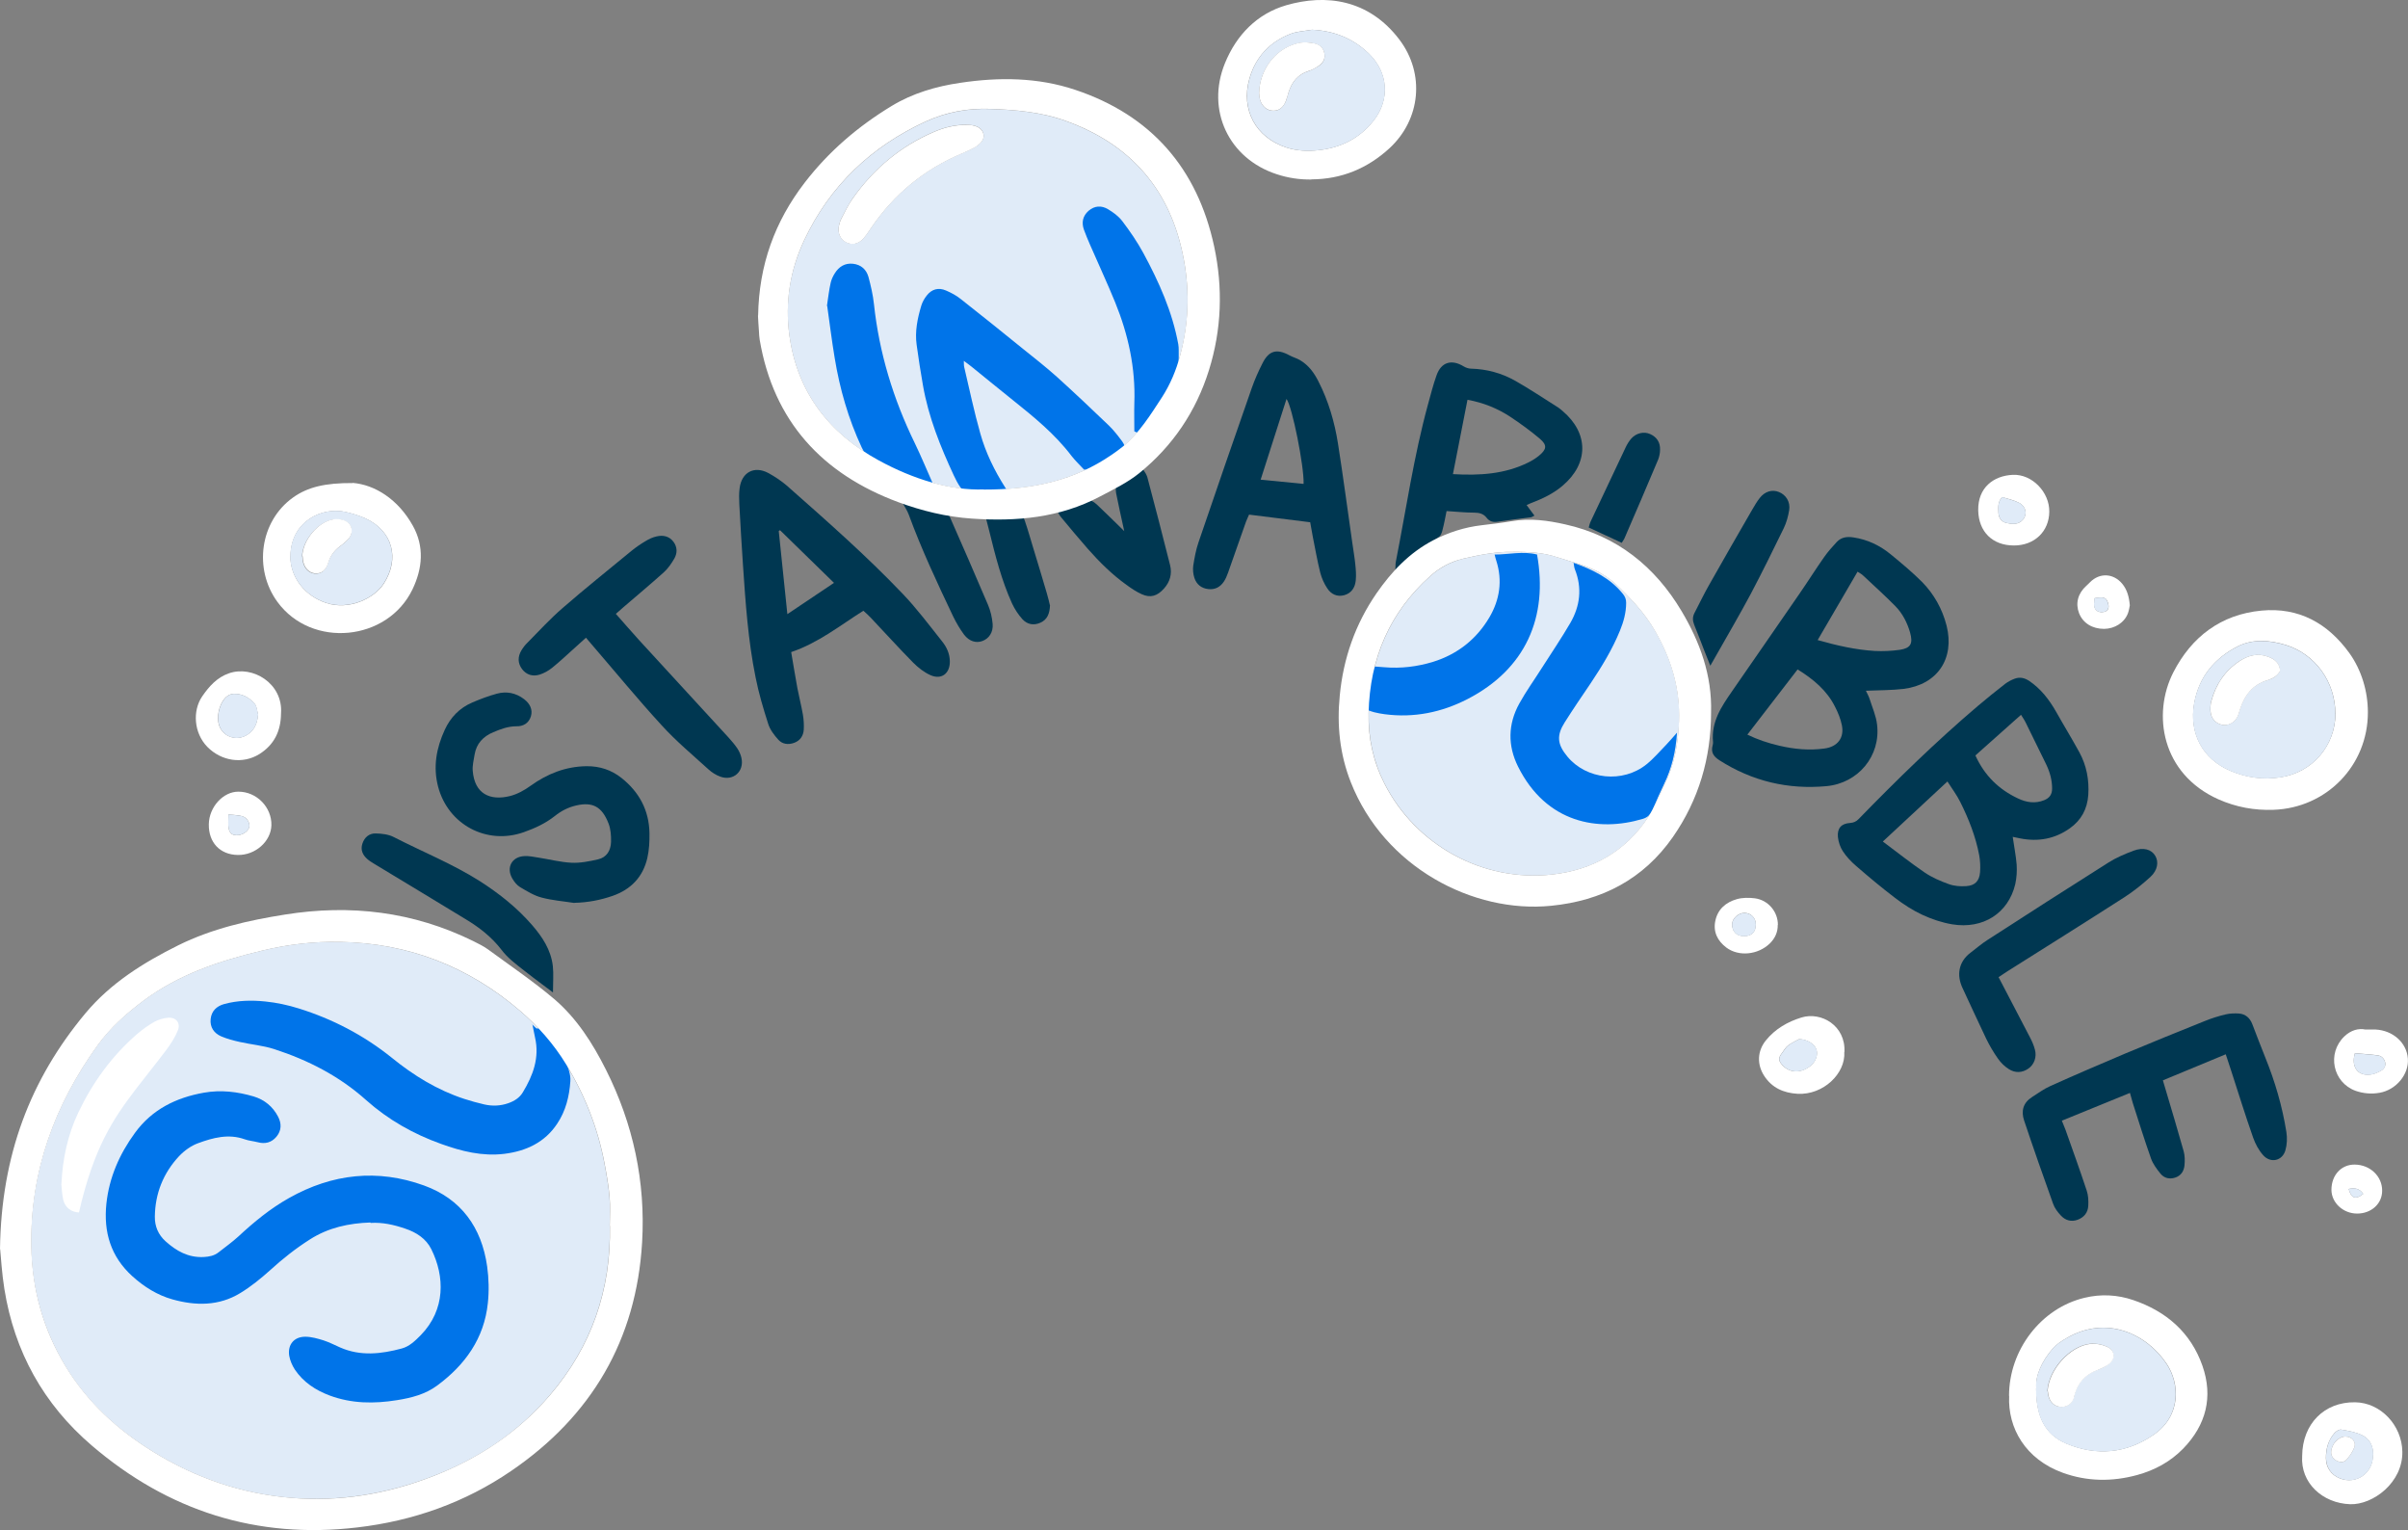 <svg xmlns="http://www.w3.org/2000/svg" fill="none" viewBox="0 0 233 148" height="148" width="233">
<rect x="0" y="0" width="233" height="148" fill="#808080" stroke="none"/>
<g clip-path="url(#clip0_459_6440)">
<path fill="#003751" d="M180.546 66.817C180.669 67.091 180.819 67.338 180.901 67.598C181.161 68.419 181.53 69.241 181.626 70.09C181.995 73.117 179.808 75.76 176.732 76.047C173 76.39 169.541 75.568 166.37 73.541C165.795 73.172 165.536 72.774 165.713 72.117C165.741 72.007 165.768 71.884 165.754 71.775C165.563 69.83 166.575 68.337 167.6 66.858C169.774 63.708 171.961 60.572 174.134 57.409C174.941 56.245 175.693 55.04 176.513 53.876C176.882 53.355 177.306 52.876 177.743 52.41C178.181 51.958 178.728 51.89 179.343 51.986C180.71 52.191 181.899 52.766 182.938 53.615C183.991 54.478 185.044 55.355 186 56.313C187.149 57.491 187.942 58.915 188.352 60.517C189.158 63.708 187.463 66.228 184.196 66.639C183.02 66.776 181.831 66.762 180.532 66.817H180.546ZM173.943 64.749C172.316 66.858 170.703 68.94 169.076 71.063C170.061 71.542 171.086 71.884 172.152 72.131C173.601 72.473 175.064 72.61 176.54 72.405C177.798 72.24 178.468 71.377 178.222 70.159C178.099 69.542 177.853 68.94 177.566 68.378C176.773 66.79 175.474 65.708 173.929 64.749H173.943ZM175.871 61.914C177.757 62.449 179.562 62.859 181.407 62.969C182.214 63.01 183.034 62.969 183.827 62.859C184.893 62.695 185.112 62.257 184.825 61.202C184.551 60.244 184.1 59.353 183.403 58.641C182.391 57.614 181.311 56.642 180.259 55.656C180.122 55.519 179.931 55.437 179.739 55.3C178.454 57.518 177.183 59.682 175.871 61.928V61.914Z"></path>
<path fill="#003751" d="M194.75 80.936C194.887 81.909 195.064 82.771 195.133 83.634C195.174 84.264 195.133 84.921 194.996 85.538C194.326 88.332 191.893 89.906 188.899 89.413C187.915 89.249 186.93 88.92 186.014 88.496C185.071 88.058 184.183 87.482 183.362 86.853C182.064 85.867 180.82 84.826 179.589 83.757C179.111 83.347 178.66 82.867 178.318 82.347C178.058 81.95 177.894 81.457 177.839 80.977C177.757 80.115 178.167 79.663 179.015 79.608C179.357 79.581 179.589 79.485 179.835 79.238C183.54 75.431 187.34 71.72 191.387 68.282C192.248 67.556 193.123 66.844 194.025 66.146C194.299 65.941 194.613 65.776 194.941 65.653C195.42 65.475 195.871 65.557 196.336 65.858C197.47 66.625 198.277 67.666 198.947 68.844C199.685 70.159 200.478 71.446 201.202 72.774C201.899 74.048 202.159 75.445 202.064 76.896C201.968 78.266 201.38 79.348 200.273 80.128C198.824 81.155 197.21 81.443 195.474 81.101C195.256 81.06 195.037 81.019 194.75 80.95V80.936ZM182.2 81.416C183.581 82.443 184.866 83.47 186.233 84.401C186.944 84.88 187.764 85.237 188.571 85.524C189.09 85.716 189.705 85.757 190.266 85.716C191.1 85.661 191.524 85.223 191.592 84.374C191.633 83.826 191.606 83.264 191.51 82.73C191.168 80.923 190.498 79.225 189.678 77.581C189.336 76.896 188.871 76.28 188.434 75.595C186.329 77.554 184.306 79.43 182.187 81.402L182.2 81.416ZM191.141 73.076C192.029 75.034 193.424 76.376 195.269 77.239C196.076 77.622 196.923 77.759 197.798 77.403C198.304 77.198 198.564 76.855 198.564 76.28C198.564 75.445 198.345 74.678 197.99 73.938C197.347 72.61 196.691 71.281 196.035 69.953C195.898 69.665 195.72 69.405 195.556 69.145C194.066 70.474 192.617 71.761 191.127 73.089L191.141 73.076Z"></path>
<path fill="#003751" d="M83.541 59.08C81.258 60.517 79.194 62.188 76.555 63.078C76.76 64.243 76.938 65.407 77.157 66.571C77.321 67.42 77.539 68.269 77.69 69.132C77.772 69.611 77.799 70.118 77.772 70.597C77.731 71.186 77.416 71.651 76.842 71.857C76.282 72.062 75.707 71.994 75.311 71.555C74.915 71.117 74.518 70.597 74.341 70.049C73.862 68.556 73.411 67.05 73.11 65.516C72.386 61.956 72.139 58.326 71.894 54.711C71.757 52.739 71.647 50.767 71.538 48.795C71.511 48.274 71.497 47.74 71.565 47.233C71.757 45.686 72.973 45.029 74.341 45.755C74.969 46.097 75.585 46.508 76.131 46.973C79.959 50.356 83.8 53.725 87.328 57.422C88.708 58.86 89.911 60.476 91.155 62.038C91.593 62.585 91.893 63.215 91.907 63.955C91.934 65.133 91.114 65.79 90.034 65.311C89.419 65.037 88.845 64.585 88.366 64.106C86.958 62.681 85.619 61.189 84.238 59.737C84.019 59.504 83.787 59.299 83.541 59.08ZM80.697 56.382C78.879 54.601 77.17 52.944 75.475 51.287C75.434 51.315 75.393 51.342 75.352 51.369C75.626 53.999 75.899 56.628 76.186 59.408C77.758 58.354 79.194 57.395 80.697 56.382Z"></path>
<path fill="#003751" d="M206.124 105.71C203.882 106.628 201.735 107.504 199.507 108.408C199.644 108.737 199.753 108.997 199.849 109.257C200.546 111.229 201.257 113.188 201.913 115.174C202.063 115.625 202.091 116.146 202.063 116.625C202.036 117.296 201.653 117.762 201.025 117.995C200.409 118.214 199.849 118.049 199.425 117.597C199.111 117.269 198.81 116.872 198.66 116.447C197.703 113.777 196.759 111.092 195.857 108.395C195.543 107.477 195.761 106.669 196.623 106.121C197.21 105.751 197.771 105.327 198.4 105.053C200.806 103.971 203.225 102.93 205.659 101.903C208.202 100.835 210.744 99.808 213.301 98.781C213.97 98.507 214.668 98.288 215.365 98.123C215.775 98.028 216.226 98.014 216.65 98.041C217.279 98.096 217.703 98.466 217.935 99.068C218.345 100.15 218.769 101.232 219.193 102.3C220.136 104.628 220.833 107.011 221.23 109.49C221.325 110.079 221.298 110.723 221.134 111.284C220.833 112.298 219.712 112.544 219.001 111.763C218.564 111.284 218.236 110.668 218.017 110.052C217.265 107.915 216.595 105.751 215.898 103.601C215.734 103.081 215.556 102.574 215.365 101.985C213.314 102.834 211.346 103.656 209.282 104.505C209.377 104.82 209.473 105.122 209.555 105.423C210.143 107.395 210.731 109.367 211.291 111.353C211.414 111.791 211.414 112.27 211.373 112.736C211.318 113.284 211.031 113.736 210.471 113.914C209.924 114.092 209.405 113.968 209.049 113.53C208.694 113.092 208.325 112.599 208.133 112.065C207.504 110.284 206.944 108.49 206.37 106.696C206.288 106.423 206.219 106.149 206.096 105.724L206.124 105.71Z"></path>
<path fill="#003751" d="M126.78 50.52C124.826 50.274 122.884 50.027 120.861 49.781C120.765 50.014 120.642 50.246 120.56 50.479C119.986 52.123 119.412 53.766 118.824 55.409C118.715 55.711 118.592 56.012 118.414 56.272C118.059 56.792 117.567 57.053 116.924 56.984C116.254 56.916 115.776 56.532 115.571 55.902C115.448 55.533 115.407 55.094 115.461 54.711C115.584 53.944 115.721 53.163 115.981 52.424C117.676 47.453 119.385 42.495 121.121 37.538C121.408 36.716 121.763 35.922 122.16 35.141C122.775 33.908 123.541 33.703 124.771 34.374C125.099 34.552 125.468 34.648 125.796 34.84C126.63 35.333 127.163 36.072 127.587 36.921C128.544 38.797 129.132 40.811 129.46 42.879C129.966 46.083 130.389 49.315 130.854 52.533C130.95 53.218 131.073 53.917 131.141 54.601C131.196 55.122 131.237 55.642 131.182 56.163C131.114 56.847 130.759 57.381 130.075 57.573C129.378 57.765 128.79 57.477 128.421 56.902C128.12 56.45 127.888 55.93 127.751 55.409C127.464 54.259 127.259 53.081 127.027 51.917C126.944 51.493 126.876 51.068 126.78 50.548V50.52ZM121.968 46.398C123.445 46.549 124.785 46.672 126.138 46.809C126.193 45.111 125.031 39.304 124.484 38.592C123.65 41.194 122.83 43.755 121.982 46.398H121.968Z"></path>
<path fill="#003751" d="M55.57 87.346C54.518 87.181 53.438 87.099 52.413 86.825C51.674 86.634 50.991 86.209 50.321 85.812C50.02 85.634 49.76 85.305 49.569 84.977C48.954 83.922 49.528 82.868 50.745 82.813C51.196 82.785 51.661 82.895 52.125 82.963C53.178 83.128 54.231 83.402 55.297 83.456C56.145 83.498 57.02 83.319 57.867 83.128C58.715 82.936 59.097 82.265 59.125 81.443C59.138 80.841 59.097 80.197 58.879 79.649C58.25 78.033 57.348 77.554 55.776 77.91C54.983 78.088 54.299 78.444 53.684 78.937C52.782 79.649 51.77 80.115 50.69 80.498C47.095 81.772 43.363 79.772 42.392 76.102C41.886 74.171 42.228 72.35 43.035 70.597C43.581 69.406 44.47 68.474 45.7 67.954C46.466 67.625 47.259 67.324 48.065 67.105C49.009 66.845 49.911 67.023 50.704 67.625C51.319 68.091 51.551 68.68 51.374 69.282C51.169 69.967 50.622 70.268 49.979 70.255C49.159 70.255 48.448 70.528 47.724 70.83C46.753 71.241 46.097 71.925 45.919 73.007C45.837 73.514 45.7 74.048 45.741 74.555C45.919 76.828 47.45 77.472 49.337 77.006C50.047 76.828 50.745 76.445 51.346 76.006C52.973 74.842 54.736 74.144 56.746 74.117C58.017 74.103 59.152 74.473 60.136 75.253C61.845 76.609 62.802 78.376 62.843 80.581C62.857 81.388 62.816 82.21 62.638 82.991C62.214 84.84 61.039 86.045 59.275 86.661C58.086 87.072 56.869 87.305 55.584 87.332L55.57 87.346Z"></path>
<path fill="#003751" d="M147.71 48.849C147.997 49.233 148.215 49.534 148.475 49.877C148.325 49.945 148.229 50.027 148.12 50.041C147.053 50.178 145.987 50.301 144.935 50.465C144.497 50.534 144.142 50.465 143.855 50.096C143.554 49.699 143.144 49.589 142.638 49.589C141.777 49.589 140.915 49.493 139.972 49.438C139.849 50.041 139.74 50.657 139.576 51.273C139.521 51.506 139.425 51.807 139.234 51.931C138.523 52.438 137.744 52.848 137.06 53.382C136.39 53.916 135.789 54.56 135.01 55.3C135.037 54.848 135.01 54.574 135.064 54.327C136.062 49.26 136.801 44.138 138.168 39.14C138.427 38.195 138.673 37.222 139.002 36.305C139.453 35.018 140.464 34.73 141.626 35.442C141.831 35.566 142.105 35.661 142.337 35.661C143.855 35.702 145.276 36.086 146.575 36.812C148.01 37.62 149.391 38.551 150.786 39.427C150.936 39.523 151.059 39.647 151.196 39.756C153.738 41.906 153.738 44.837 151.196 46.987C150.293 47.754 149.254 48.247 148.161 48.658C148.038 48.712 147.901 48.767 147.696 48.863L147.71 48.849ZM141.995 38.674C141.517 41.098 141.066 43.44 140.587 45.864C143.185 46.015 145.618 45.864 147.901 44.727C148.256 44.549 148.612 44.33 148.926 44.07C149.665 43.454 149.719 43.056 148.995 42.44C148.092 41.673 147.122 40.975 146.138 40.318C144.921 39.523 143.581 38.962 142.009 38.674H141.995Z"></path>
<path fill="#003751" d="M56.692 61.695C56.254 62.092 55.844 62.462 55.447 62.818C54.778 63.421 54.121 64.037 53.424 64.598C53.069 64.886 52.645 65.119 52.221 65.256C51.565 65.461 50.95 65.297 50.513 64.722C50.089 64.147 50.089 63.53 50.444 62.928C50.608 62.654 50.8 62.394 51.032 62.175C52.153 61.038 53.233 59.86 54.436 58.819C56.623 56.916 58.892 55.108 61.135 53.259C61.558 52.917 62.023 52.602 62.488 52.328C62.802 52.136 63.158 51.972 63.527 51.89C64.156 51.739 64.757 51.862 65.167 52.41C65.55 52.93 65.55 53.519 65.236 54.053C64.962 54.519 64.634 54.998 64.238 55.354C62.966 56.505 61.654 57.587 60.355 58.71C60.123 58.915 59.877 59.12 59.59 59.381C60.369 60.257 61.107 61.12 61.859 61.942C64.743 65.091 67.628 68.214 70.512 71.364C70.799 71.679 71.087 72.021 71.333 72.377C71.524 72.665 71.674 72.993 71.743 73.322C72.03 74.623 70.95 75.582 69.706 75.13C69.282 74.979 68.872 74.719 68.53 74.404C67.013 73.021 65.413 71.692 64.033 70.172C61.695 67.625 59.508 64.954 57.252 62.339C57.088 62.147 56.924 61.955 56.705 61.695H56.692Z"></path>
<path fill="#003751" d="M193.383 94.522C194.422 96.507 195.42 98.411 196.405 100.315C196.61 100.698 196.787 101.109 196.897 101.52C197.102 102.245 196.828 102.985 196.268 103.368C195.653 103.793 194.996 103.807 194.381 103.423C193.971 103.163 193.602 102.807 193.329 102.41C192.891 101.794 192.508 101.136 192.18 100.465C191.401 98.849 190.663 97.206 189.897 95.576C189.323 94.371 189.474 93.056 190.677 92.152C191.21 91.755 191.716 91.303 192.276 90.947C196.172 88.427 200.082 85.921 204.005 83.442C204.757 82.963 205.605 82.607 206.439 82.292C207.382 81.936 208.175 82.155 208.544 82.785C208.899 83.374 208.776 84.182 208.079 84.826C207.286 85.552 206.439 86.222 205.55 86.798C201.818 89.194 198.059 91.55 194.299 93.919C194.012 94.097 193.725 94.302 193.411 94.508L193.383 94.522Z"></path>
<path fill="#003751" d="M53.506 96.001C53.069 95.672 52.741 95.439 52.426 95.193C51.852 94.754 51.264 94.33 50.704 93.878C49.925 93.262 49.132 92.687 48.503 91.851C47.587 90.66 46.384 89.715 45.085 88.934C42.119 87.126 39.139 85.332 36.172 83.538C35.953 83.401 35.721 83.264 35.529 83.087C35.078 82.689 34.873 82.196 35.065 81.608C35.27 80.991 35.721 80.608 36.35 80.621C36.938 80.635 37.594 80.704 38.113 80.978C40.888 82.402 43.8 83.566 46.452 85.25C48.325 86.455 50.034 87.811 51.483 89.482C52.481 90.632 53.315 91.892 53.493 93.454C53.575 94.22 53.506 95.001 53.506 95.987V96.001Z"></path>
<path fill="#003751" d="M108.79 51.41C108.503 50.082 108.23 48.904 107.997 47.713C107.929 47.384 107.997 47.014 107.983 46.672C107.956 46.151 108.435 46.124 108.708 45.905C109.022 45.658 109.392 45.48 109.72 45.248C110.089 44.987 110.376 45.07 110.608 45.412C110.772 45.645 110.936 45.891 111.018 46.165C111.77 49 112.508 51.835 113.219 54.67C113.424 55.505 113.219 56.272 112.631 56.929C112.003 57.642 111.333 57.874 110.471 57.477C109.952 57.244 109.46 56.916 108.995 56.573C107.601 55.574 106.384 54.368 105.249 53.081C104.374 52.081 103.513 51.054 102.666 50.027C102.173 49.438 102.228 48.945 102.939 48.658C103.773 48.329 104.662 47.987 105.591 48.425C105.782 48.521 105.974 48.658 106.138 48.808C106.999 49.63 107.847 50.452 108.804 51.397L108.79 51.41Z"></path>
<path fill="#003751" d="M165.495 64.407C165.262 63.831 165.112 63.434 164.948 63.037C164.606 62.175 164.292 61.298 163.936 60.449C163.772 60.038 163.759 59.682 163.964 59.285C164.442 58.381 164.866 57.463 165.372 56.587C166.752 54.136 168.161 51.698 169.569 49.26C169.787 48.891 170.006 48.507 170.279 48.165C170.772 47.535 171.469 47.329 172.125 47.59C172.808 47.863 173.246 48.534 173.123 49.342C173.027 49.931 172.863 50.547 172.603 51.082C171.564 53.218 170.512 55.354 169.405 57.45C168.325 59.477 167.163 61.449 166.042 63.434C165.891 63.695 165.741 63.968 165.495 64.393V64.407Z"></path>
<path fill="#003751" d="M87.218 48.452C87.314 48.233 87.368 47.836 87.614 47.603C87.956 47.261 88.298 47.726 88.639 47.809C88.954 47.891 89.227 48.096 89.61 48.315C90.526 48.206 91.305 48.63 91.756 49.657C93.055 52.602 94.34 55.546 95.598 58.504C95.844 59.079 95.994 59.723 96.049 60.353C96.117 61.161 95.694 61.777 95.051 62.01C94.45 62.229 93.793 62.051 93.287 61.394C92.877 60.846 92.522 60.23 92.221 59.614C90.69 56.395 89.173 53.163 87.942 49.808C87.792 49.383 87.519 49 87.218 48.452Z"></path>
<path fill="#003751" d="M101.599 58.532C101.572 59.353 101.339 59.929 100.683 60.23C100.027 60.531 99.398 60.408 98.933 59.901C98.537 59.463 98.195 58.943 97.935 58.395C96.91 56.149 96.308 53.752 95.721 51.369C95.639 51.027 95.543 50.698 95.461 50.356C95.297 49.644 95.543 49.397 96.254 49.507C96.404 49.534 96.582 49.507 96.732 49.48C96.842 49.466 96.937 49.384 97.047 49.356C98.113 49.014 98.824 49.356 99.179 50.425C99.48 51.301 99.726 52.191 99.999 53.081C100.437 54.519 100.874 55.957 101.298 57.409C101.421 57.82 101.517 58.244 101.585 58.532H101.599Z"></path>
<path fill="#003751" d="M156.91 52.506C155.844 52.013 154.805 51.52 153.725 51.027C153.793 50.794 153.834 50.602 153.916 50.438C155.037 48.055 156.158 45.672 157.293 43.289C157.443 42.974 157.621 42.673 157.853 42.413C158.318 41.892 159.07 41.714 159.671 41.988C160.314 42.276 160.656 42.796 160.628 43.508C160.628 43.823 160.56 44.152 160.451 44.44C159.371 47.001 158.277 49.562 157.17 52.109C157.115 52.232 157.019 52.342 156.91 52.52V52.506Z"></path>
<path fill="white" d="M229.118 68.912C229.118 74.048 225.126 78.156 219.986 78.335C218.127 78.403 216.363 78.074 214.654 77.321C209.145 74.856 208.229 69.077 210.294 65.037C212.057 61.599 214.901 59.436 218.824 59.066C222.433 58.724 225.235 60.285 227.327 63.174C228.503 64.818 229.118 66.872 229.118 68.899V68.912ZM225.974 69.022C225.974 65.982 224.046 63.27 221.162 62.38C219.631 61.914 217.99 61.791 216.568 62.503C214.326 63.626 212.782 65.434 212.317 68.009C211.797 70.926 213.11 73.418 215.83 74.568C217.389 75.226 219.015 75.445 220.683 75.185C223.759 74.719 225.974 72.131 225.987 69.008L225.974 69.022Z"></path>
<path fill="white" d="M194.395 135.031C194.395 130.58 197.498 126.54 201.695 125.541C203.28 125.157 204.88 125.239 206.411 125.76C209.596 126.842 211.975 128.882 213.109 132.114C214.162 135.127 213.465 137.839 211.25 140.126C210.006 141.399 208.489 142.221 206.78 142.686C204.36 143.344 201.954 143.316 199.603 142.467C195.994 141.166 194.258 138.14 194.408 135.031H194.395ZM197.019 134.305C197.019 136.976 197.84 138.756 199.958 139.646C202.884 140.865 205.755 140.605 208.393 138.783C211.1 136.921 210.909 133.799 209.651 131.922C207.71 129.019 203.814 127.17 199.931 129.457C199.466 129.731 198.974 130.046 198.632 130.443C197.58 131.662 196.924 133.059 197.033 134.292L197.019 134.305Z"></path>
<path fill="white" d="M126.89 17.365C125.742 17.379 124.634 17.214 123.554 16.858C118.893 15.352 116.678 10.655 118.524 6.122C119.645 3.369 121.64 1.328 124.457 0.507C128.243 -0.589 132.426 -0.11 135.42 3.848C137.895 7.135 137.471 11.545 134.45 14.338C132.317 16.297 129.802 17.338 126.89 17.351V17.365ZM126.958 2.876C126.247 2.999 125.495 3.026 124.839 3.287C122.843 4.081 121.49 5.519 120.889 7.614C120.041 10.613 121.504 13.311 124.47 14.27C125.482 14.599 126.521 14.64 127.56 14.53C129.72 14.297 131.565 13.393 132.919 11.654C134.518 9.614 134.313 6.998 132.454 5.19C130.923 3.711 129.077 2.972 126.945 2.876H126.958Z"></path>
<path fill="white" d="M34.136 46.713C36.268 46.891 38.524 48.288 39.959 50.876C41.066 52.876 40.889 54.971 39.918 56.998C37.498 62.051 30.157 62.75 26.849 58.23C24.512 55.04 25.154 50.424 28.339 48.137C29.788 47.097 31.497 46.713 34.122 46.727L34.136 46.713ZM28.093 53.78C28.093 55.875 29.515 57.669 31.607 58.34C33.78 59.038 36.186 57.916 37.143 56.45C38.715 54.026 37.991 51.356 35.366 50.151C34.764 49.877 34.122 49.685 33.479 49.534C31.169 48.986 28.148 50.424 28.107 53.793L28.093 53.78Z"></path>
<path fill="white" d="M222.76 140.824C222.788 137.743 224.893 135.606 227.873 135.647C230.348 135.675 232.412 137.866 232.453 140.427C232.507 143.412 229.609 145.576 227.408 145.508C224.702 145.412 222.583 143.426 222.76 140.838V140.824ZM229.623 140.769C229.65 139.852 229.281 139.167 228.516 138.811C227.901 138.523 227.19 138.4 226.52 138.29C226.328 138.263 226.028 138.455 225.877 138.633C225.276 139.318 225.057 140.153 225.057 141.043C225.057 141.947 225.549 142.659 226.383 143.001C227.983 143.645 229.609 142.508 229.609 140.769H229.623Z"></path>
<path fill="white" d="M27.191 69.022C27.177 70.748 26.507 72.062 25.086 72.952C23.486 73.938 21.436 73.637 20.069 72.254C18.742 70.898 18.619 68.748 19.563 67.365C20.233 66.393 20.998 65.53 22.146 65.133C24.443 64.325 27.41 66.119 27.191 69.022ZM24.976 69.145C24.867 68.789 24.867 68.365 24.648 68.091C24.142 67.461 23.377 67.077 22.598 67.118C21.859 67.159 21.449 67.858 21.23 68.543C21.108 68.94 21.067 69.405 21.121 69.83C21.299 71.09 22.625 71.747 23.76 71.172C24.566 70.748 24.894 70.049 24.963 69.145H24.976Z"></path>
<path fill="white" d="M178.455 101.766C178.591 103.834 176.431 105.943 173.93 105.806C172.576 105.724 171.455 105.231 170.703 104.067C169.992 102.971 170.034 101.684 170.854 100.657C171.756 99.534 172.973 98.836 174.312 98.425C176.226 97.836 178.605 99.219 178.468 101.766H178.455ZM174.08 100.52C173.848 100.643 173.41 100.849 173.027 101.123C172.781 101.301 172.617 101.602 172.426 101.862C172.043 102.355 172.057 102.602 172.494 103.067C173.219 103.834 174.326 103.821 175.228 103.067C175.707 102.656 175.925 102.013 175.748 101.506C175.57 100.999 174.887 100.534 174.066 100.52H174.08Z"></path>
<path fill="white" d="M194.873 52.766C192.781 52.766 191.455 51.424 191.414 49.37C191.373 47.165 192.904 46.015 194.763 45.932C196.636 45.85 198.317 47.617 198.29 49.493C198.276 51.41 196.855 52.766 194.873 52.766ZM193.724 48.083C193.287 48.575 193.355 49.082 193.369 49.562C193.382 50.082 193.629 50.465 194.148 50.589C194.708 50.712 195.31 50.78 195.747 50.26C196.185 49.753 196.048 49 195.378 48.644C194.859 48.37 194.257 48.247 193.724 48.083Z"></path>
<path fill="white" d="M228.872 99.589C229.337 99.589 229.596 99.589 229.856 99.589C231.538 99.671 232.877 100.862 232.987 102.396C233.11 103.916 231.852 105.437 230.239 105.71C229.46 105.847 228.68 105.779 227.929 105.519C225.714 104.711 225.14 101.89 226.835 100.26C227.477 99.644 228.216 99.452 228.872 99.589ZM227.86 101.89C227.491 103.177 228.093 104.053 229.282 103.957C229.637 103.93 230.006 103.779 230.335 103.601C230.649 103.437 230.881 103.149 230.786 102.752C230.69 102.383 230.43 102.136 230.061 102.081C229.323 101.985 228.585 101.944 227.86 101.876V101.89Z"></path>
<path fill="white" d="M23.007 82.703C21.285 82.676 20.177 81.498 20.205 79.731C20.232 78.06 21.599 76.568 23.075 76.581C24.839 76.581 26.302 78.088 26.261 79.827C26.22 81.388 24.716 82.73 23.021 82.703H23.007ZM22.105 78.786C22.105 79.334 22.05 79.731 22.119 80.115C22.228 80.662 22.529 80.841 23.048 80.786C23.567 80.745 24.087 80.334 24.128 79.937C24.169 79.553 23.882 79.074 23.431 78.951C23.062 78.841 22.652 78.841 22.105 78.786Z"></path>
<path fill="white" d="M172.016 89.455C172.03 90.167 171.756 90.756 171.264 91.249C170.116 92.372 168.243 92.563 167.04 91.659C166.193 91.016 165.755 90.153 165.974 89.085C166.206 87.948 166.999 87.277 168.065 86.976C168.599 86.825 169.227 86.825 169.788 86.894C171.087 87.058 172.044 88.195 172.03 89.482L172.016 89.455ZM169.897 89.427C169.897 88.811 169.446 88.332 168.831 88.304C168.243 88.277 167.614 88.825 167.601 89.386C167.587 90.071 168.011 90.537 168.694 90.55C169.473 90.578 169.884 90.18 169.897 89.413V89.427Z"></path>
<path fill="white" d="M206.083 58.559C206.042 58.765 206.001 59.052 205.905 59.312C205.563 60.23 204.634 60.819 203.595 60.833C202.46 60.833 201.558 60.285 201.175 59.326C200.806 58.367 201.052 57.409 201.872 56.669C201.995 56.546 202.132 56.437 202.241 56.313C203.171 55.382 204.497 55.45 205.345 56.464C205.823 57.039 206.014 57.737 206.083 58.559ZM202.679 57.861C202.665 58.094 202.597 58.354 202.638 58.6C202.692 59.08 203.116 59.312 203.608 59.189C204.005 59.093 204.128 58.765 203.964 58.285C203.8 57.792 203.554 57.71 202.692 57.861H202.679Z"></path>
<path fill="white" d="M228.079 117.392C226.725 117.392 225.604 116.351 225.591 115.105C225.591 113.681 226.534 112.64 227.846 112.654C229.337 112.667 230.512 113.79 230.499 115.187C230.499 116.447 229.446 117.392 228.079 117.392ZM227.259 115.009C227.505 115.927 227.942 116.077 228.667 115.489C228.311 114.954 227.833 114.886 227.259 115.009Z"></path>
<path fill="#E0EBF8" d="M59.002 118.584C59.125 124.746 57.238 130.224 53.219 134.935C50.116 138.578 46.261 141.125 41.818 142.823C37.43 144.508 32.877 145.275 28.175 144.891C23.349 144.494 18.893 142.96 14.778 140.413C11.347 138.29 8.435 135.647 6.329 132.155C4.183 128.595 3.09 124.733 3.021 120.569C2.898 113.325 5.263 106.888 9.46 101.082C10.649 99.425 12.167 98.082 13.807 96.85C17.252 94.262 21.217 92.947 25.331 91.961C27.82 91.358 30.362 91.057 32.919 91.112C39.494 91.235 45.263 93.481 50.266 97.74C52.044 99.26 53.588 100.999 54.791 102.999C56.582 105.943 57.84 109.121 58.482 112.531C58.688 113.612 58.879 114.708 58.974 115.804C59.057 116.721 58.988 117.666 58.988 118.584H59.002Z"></path>
<path fill="#E0EBF8" d="M95.201 47.357C91.975 47.48 88.379 46.371 85.03 44.549C80.232 41.934 77.129 37.962 76.377 32.416C75.939 29.238 76.445 26.157 77.812 23.254C80.3 17.968 84.306 14.188 89.569 11.764C91.537 10.86 93.643 10.463 95.83 10.545C98.277 10.627 100.71 10.846 103.021 11.668C109.446 13.941 113.328 18.433 114.559 25.171C115.119 28.266 115.023 31.361 114.189 34.401C113.807 35.839 113.232 37.209 112.426 38.455C111.319 40.153 110.239 41.892 108.653 43.207C108.297 43.508 107.915 43.769 107.532 44.029C104.005 46.425 100.068 47.384 95.201 47.37V47.357ZM93.547 12.065C92.317 12.065 91.332 12.339 90.403 12.736C87.149 14.119 84.538 16.324 82.501 19.2C82.091 19.789 81.777 20.446 81.435 21.09C81.312 21.323 81.23 21.569 81.175 21.829C81.025 22.528 81.312 23.158 81.9 23.445C82.46 23.719 83.075 23.596 83.54 23.062C83.814 22.761 84.032 22.418 84.265 22.076C86.507 18.762 89.46 16.338 93.15 14.804C93.465 14.667 93.793 14.53 94.094 14.366C94.299 14.256 94.504 14.147 94.682 13.996C94.996 13.722 95.269 13.393 95.16 12.942C95.051 12.503 94.709 12.271 94.299 12.161C93.998 12.079 93.67 12.079 93.547 12.051V12.065Z"></path>
<path fill="#E0EBF8" d="M146.233 53.383C148.092 53.355 149.405 53.478 150.69 53.903C152.139 54.382 153.656 54.738 154.996 55.505C155.447 55.765 155.885 56.053 156.254 56.409C157.744 57.792 159.124 59.271 160.163 61.052C161.722 63.749 162.583 66.598 162.474 69.761C162.392 71.953 162.009 74.021 161.038 75.979C160.519 77.02 160.095 78.115 159.466 79.074C157.279 82.388 154.094 84.155 150.211 84.593C143.513 85.346 137.006 81.772 133.957 75.774C132.877 73.637 132.385 71.364 132.44 68.967C132.563 63.695 134.463 59.258 138.4 55.724C139.316 54.903 140.369 54.341 141.599 54.04C143.294 53.629 145.003 53.355 146.247 53.383H146.233Z"></path>
<path fill="#E0EBF8" d="M225.974 69.022C225.974 72.144 223.759 74.719 220.669 75.198C218.988 75.459 217.375 75.239 215.816 74.582C213.096 73.418 211.784 70.939 212.303 68.022C212.768 65.448 214.313 63.64 216.555 62.517C217.976 61.805 219.617 61.928 221.148 62.394C224.032 63.27 225.974 65.995 225.96 69.036L225.974 69.022ZM220.615 64.927C220.587 64.16 220.109 63.749 219.425 63.517C218.441 63.161 217.539 63.407 216.705 63.941C215.283 64.873 214.395 66.201 213.957 67.831C213.875 68.159 213.862 68.529 213.889 68.871C213.957 69.529 214.436 70.008 215.037 70.118C215.598 70.213 216.186 69.912 216.473 69.364C216.582 69.159 216.637 68.94 216.705 68.707C217.142 67.296 217.922 66.215 219.425 65.79C219.904 65.653 220.328 65.407 220.601 64.927H220.615Z"></path>
<path fill="#E0EBF8" d="M197.02 134.305C196.91 133.073 197.58 131.676 198.619 130.457C198.961 130.046 199.453 129.745 199.918 129.471C203.8 127.184 207.696 129.019 209.638 131.936C210.895 133.812 211.073 136.935 208.38 138.797C205.755 140.605 202.884 140.879 199.945 139.66C197.826 138.77 196.992 136.989 197.006 134.319L197.02 134.305ZM198.127 134.579C198.154 134.689 198.168 134.963 198.25 135.195C198.455 135.784 198.92 136.099 199.494 136.085C200.041 136.085 200.451 135.757 200.656 135.209C200.683 135.127 200.697 135.045 200.711 134.949C201.025 133.771 201.736 132.963 202.884 132.539C203.24 132.415 203.582 132.251 203.896 132.046C204.73 131.525 204.703 130.621 203.8 130.238C203.322 130.032 202.72 129.923 202.201 129.991C200.246 130.224 198.223 132.47 198.1 134.565L198.127 134.579Z"></path>
<path fill="#E0EBF8" d="M126.958 2.876C129.104 2.986 130.949 3.725 132.467 5.19C134.326 6.998 134.531 9.614 132.932 11.654C131.578 13.394 129.733 14.297 127.573 14.53C126.534 14.64 125.495 14.599 124.483 14.27C121.517 13.298 120.054 10.614 120.902 7.614C121.489 5.519 122.856 4.067 124.852 3.287C125.508 3.027 126.26 3.013 126.971 2.876H126.958ZM121.831 9.025C121.845 9.135 121.858 9.436 121.94 9.71C122.132 10.326 122.651 10.723 123.212 10.723C123.759 10.723 124.182 10.394 124.429 9.764C124.538 9.491 124.593 9.203 124.688 8.929C125.003 7.929 125.591 7.19 126.629 6.875C126.958 6.765 127.258 6.587 127.559 6.409C127.983 6.149 128.229 5.766 128.161 5.245C128.092 4.684 127.737 4.341 127.217 4.218C126.78 4.122 126.288 4.054 125.85 4.136C123.622 4.506 121.872 6.587 121.831 9.039V9.025Z"></path>
<path fill="#E0EBF8" d="M28.093 53.78C28.134 50.424 31.155 48.986 33.465 49.52C34.108 49.671 34.75 49.863 35.352 50.137C37.977 51.342 38.701 54.012 37.129 56.436C36.186 57.902 33.78 59.025 31.592 58.326C29.501 57.655 28.079 55.861 28.079 53.766L28.093 53.78ZM29.255 53.821C29.255 53.821 29.255 54.04 29.282 54.177C29.378 54.916 29.843 55.437 30.458 55.491C31.059 55.546 31.524 55.19 31.743 54.451C31.948 53.78 32.331 53.273 32.877 52.862C33.206 52.615 33.534 52.369 33.766 52.054C34.272 51.383 33.998 50.561 33.192 50.328C32.905 50.233 32.563 50.219 32.249 50.26C30.786 50.465 29.241 52.287 29.227 53.848L29.255 53.821Z"></path>
<path fill="#E0EBF8" d="M229.624 140.769C229.624 142.508 227.997 143.659 226.397 143.001C225.563 142.659 225.085 141.947 225.071 141.043C225.071 140.139 225.276 139.318 225.892 138.633C226.042 138.455 226.343 138.263 226.534 138.29C227.218 138.4 227.915 138.523 228.53 138.811C229.295 139.167 229.665 139.852 229.637 140.769H229.624ZM225.563 140.495C225.563 140.797 225.727 141.112 226.097 141.303C226.438 141.481 226.807 141.481 227.054 141.194C227.354 140.851 227.628 140.468 227.792 140.043C228.01 139.468 227.573 138.948 226.944 138.962C226.274 138.962 225.577 139.674 225.563 140.495Z"></path>
<path fill="#E0EBF8" d="M24.976 69.145C24.893 70.049 24.579 70.747 23.773 71.172C22.638 71.761 21.312 71.103 21.134 69.83C21.079 69.419 21.12 68.953 21.244 68.543C21.462 67.858 21.872 67.159 22.61 67.118C23.376 67.077 24.155 67.461 24.661 68.091C24.88 68.351 24.88 68.789 24.989 69.145H24.976Z"></path>
<path fill="#E0EBF8" d="M174.08 100.52C174.9 100.52 175.583 100.999 175.761 101.506C175.939 102.013 175.72 102.656 175.242 103.067C174.339 103.834 173.232 103.834 172.508 103.067C172.07 102.602 172.056 102.355 172.439 101.862C172.631 101.616 172.795 101.301 173.041 101.123C173.423 100.835 173.861 100.643 174.093 100.52H174.08Z"></path>
<path fill="#E0EBF8" d="M193.725 48.083C194.258 48.261 194.86 48.384 195.379 48.644C196.049 49 196.186 49.753 195.748 50.26C195.297 50.78 194.709 50.712 194.149 50.589C193.643 50.479 193.397 50.082 193.369 49.562C193.356 49.082 193.287 48.575 193.725 48.083Z"></path>
<path fill="#E0EBF8" d="M227.86 101.889C228.584 101.958 229.322 101.999 230.061 102.095C230.43 102.136 230.69 102.396 230.785 102.766C230.881 103.163 230.649 103.451 230.334 103.615C230.006 103.779 229.637 103.944 229.281 103.971C228.106 104.053 227.491 103.177 227.86 101.903V101.889Z"></path>
<path fill="#E0EBF8" d="M22.106 78.786C22.652 78.855 23.049 78.855 23.432 78.951C23.869 79.074 24.17 79.553 24.129 79.937C24.088 80.334 23.568 80.731 23.049 80.786C22.529 80.827 22.229 80.663 22.119 80.115C22.051 79.745 22.106 79.334 22.106 78.786Z"></path>
<path fill="#E0EBF8" d="M169.897 89.427C169.897 90.194 169.473 90.578 168.694 90.564C168.01 90.55 167.586 90.085 167.6 89.4C167.614 88.838 168.242 88.29 168.83 88.318C169.459 88.345 169.91 88.825 169.897 89.441V89.427Z"></path>
<path fill="#E0EBF8" d="M202.678 57.861C203.54 57.71 203.786 57.792 203.95 58.285C204.114 58.765 203.991 59.093 203.594 59.189C203.102 59.312 202.678 59.066 202.624 58.6C202.596 58.354 202.651 58.093 202.665 57.861H202.678Z"></path>
<path fill="#E0EBF8" d="M227.259 115.009C227.833 114.886 228.311 114.954 228.667 115.488C227.942 116.077 227.505 115.927 227.259 115.009Z"></path>
<path fill="white" d="M5.946 114.516C6.056 112.106 6.548 109.778 7.587 107.6C8.967 104.711 10.813 102.163 13.233 100.054C13.752 99.603 14.326 99.192 14.928 98.849C15.324 98.63 15.789 98.493 16.24 98.452C17.019 98.37 17.498 98.945 17.211 99.671C16.937 100.356 16.514 100.999 16.062 101.602C15.105 102.876 14.094 104.108 13.123 105.382C10.936 108.258 9.077 111.01 7.641 117.283C6.903 117.255 6.302 116.817 6.124 116.077C6.001 115.571 5.987 115.05 5.933 114.53L5.946 114.516Z"></path>
<path fill="white" d="M93.547 12.065C93.67 12.079 93.998 12.079 94.299 12.175C94.709 12.284 95.051 12.531 95.16 12.955C95.269 13.407 94.996 13.736 94.682 14.01C94.504 14.161 94.299 14.284 94.094 14.38C93.779 14.544 93.465 14.681 93.151 14.818C89.46 16.352 86.507 18.776 84.265 22.09C84.032 22.432 83.814 22.774 83.54 23.076C83.062 23.61 82.46 23.733 81.9 23.459C81.312 23.172 81.025 22.542 81.175 21.843C81.23 21.597 81.312 21.337 81.435 21.104C81.777 20.46 82.078 19.803 82.501 19.214C84.538 16.324 87.149 14.133 90.403 12.75C91.332 12.353 92.317 12.079 93.547 12.079V12.065Z"></path>
<path fill="white" d="M220.615 64.927C220.341 65.393 219.917 65.639 219.439 65.79C217.949 66.215 217.156 67.296 216.719 68.707C216.65 68.926 216.596 69.159 216.486 69.364C216.185 69.926 215.611 70.213 215.051 70.118C214.436 70.008 213.957 69.529 213.902 68.871C213.875 68.529 213.875 68.159 213.971 67.831C214.408 66.201 215.297 64.872 216.719 63.941C217.552 63.393 218.455 63.161 219.439 63.517C220.123 63.763 220.601 64.16 220.628 64.927H220.615Z"></path>
<path fill="white" d="M198.127 134.579C198.25 132.484 200.287 130.238 202.228 130.005C202.748 129.937 203.335 130.046 203.828 130.252C204.73 130.635 204.757 131.539 203.923 132.059C203.609 132.251 203.253 132.415 202.912 132.552C201.763 132.977 201.052 133.785 200.738 134.963C200.711 135.045 200.711 135.141 200.683 135.223C200.478 135.784 200.054 136.085 199.521 136.099C198.947 136.099 198.469 135.784 198.277 135.209C198.195 134.963 198.168 134.702 198.154 134.593L198.127 134.579Z"></path>
<path fill="white" d="M121.831 9.025C121.872 6.573 123.622 4.492 125.85 4.122C126.288 4.054 126.78 4.122 127.217 4.204C127.723 4.314 128.092 4.67 128.16 5.231C128.229 5.752 127.969 6.135 127.559 6.395C127.272 6.587 126.957 6.765 126.629 6.861C125.59 7.19 125.003 7.915 124.688 8.915C124.606 9.189 124.538 9.477 124.428 9.751C124.196 10.381 123.772 10.709 123.212 10.709C122.651 10.709 122.132 10.312 121.94 9.696C121.858 9.422 121.845 9.121 121.831 9.011V9.025Z"></path>
<path fill="white" d="M29.255 53.821C29.269 52.259 30.813 50.438 32.276 50.233C32.577 50.191 32.919 50.205 33.219 50.301C34.012 50.547 34.286 51.369 33.794 52.027C33.547 52.342 33.219 52.602 32.905 52.835C32.358 53.245 31.962 53.766 31.77 54.423C31.552 55.176 31.087 55.519 30.485 55.464C29.87 55.409 29.405 54.889 29.31 54.149C29.296 54.012 29.296 53.862 29.282 53.793L29.255 53.821Z"></path>
<path fill="white" d="M225.563 140.495C225.577 139.687 226.274 138.975 226.944 138.961C227.573 138.961 228.024 139.468 227.792 140.043C227.628 140.468 227.354 140.851 227.054 141.194C226.807 141.468 226.438 141.481 226.097 141.303C225.728 141.112 225.563 140.797 225.563 140.495Z"></path>
<path fill="#0074E9" d="M35.844 118.255C33.767 118.323 31.771 118.748 29.98 119.898C28.599 120.775 27.341 121.774 26.138 122.87C25.236 123.678 24.279 124.459 23.24 125.088C21.176 126.348 18.92 126.321 16.678 125.691C15.216 125.28 13.931 124.472 12.796 123.445C10.718 121.555 10.007 119.186 10.294 116.433C10.568 113.886 11.566 111.626 13.069 109.572C14.723 107.313 17.034 106.176 19.741 105.697C21.381 105.409 22.98 105.601 24.553 106.066C25.592 106.381 26.398 107.039 26.904 108.011C27.259 108.682 27.246 109.367 26.74 109.969C26.261 110.531 25.646 110.682 24.935 110.49C24.512 110.38 24.074 110.353 23.664 110.202C22.106 109.654 20.616 110.052 19.166 110.586C18.483 110.832 17.827 111.311 17.321 111.846C15.803 113.475 15.011 115.447 14.983 117.68C14.97 118.625 15.311 119.433 16.022 120.076C17.075 121.021 18.223 121.665 19.7 121.596C20.233 121.569 20.738 121.473 21.162 121.131C21.805 120.624 22.461 120.158 23.062 119.611C24.58 118.2 26.166 116.899 27.97 115.886C32.153 113.53 36.542 113.051 41.039 114.68C44.621 115.981 46.603 118.734 47.136 122.5C47.3 123.664 47.328 124.883 47.205 126.047C46.849 129.471 45.004 132.032 42.297 134.031C41.149 134.88 39.795 135.223 38.414 135.442C36.2 135.798 34.026 135.784 31.894 134.99C30.54 134.483 29.351 133.703 28.531 132.484C28.271 132.087 28.066 131.607 27.984 131.142C27.82 130.073 28.449 129.306 29.542 129.306C30.13 129.306 30.745 129.485 31.32 129.663C31.866 129.841 32.386 130.114 32.919 130.347C34.888 131.21 36.897 130.977 38.879 130.443C39.631 130.238 40.178 129.69 40.711 129.156C43.131 126.677 43.035 123.459 41.736 120.843C41.231 119.816 40.274 119.2 39.194 118.844C38.114 118.474 37.02 118.227 35.858 118.296L35.844 118.255Z"></path>
<path fill="#0074E9" d="M51.483 99.082C51.715 99.287 51.866 99.507 51.975 99.493C52.74 99.329 52.946 99.959 53.274 100.397C53.998 101.383 54.723 102.369 55.051 103.56C55.147 103.889 55.215 104.245 55.188 104.587C55.092 106.053 54.736 107.477 53.916 108.696C52.713 110.517 50.895 111.353 48.803 111.613C46.671 111.873 44.648 111.366 42.679 110.654C40 109.696 37.553 108.312 35.434 106.422C32.836 104.094 29.815 102.547 26.52 101.479C25.454 101.136 24.306 101.04 23.212 100.794C22.597 100.657 21.968 100.493 21.394 100.246C20.71 99.945 20.3 99.37 20.383 98.575C20.465 97.795 20.957 97.329 21.695 97.124C22.994 96.768 24.347 96.74 25.673 96.877C26.753 96.987 27.846 97.219 28.899 97.548C32.194 98.575 35.215 100.15 37.922 102.328C40.027 104.04 42.324 105.45 44.921 106.299C45.55 106.505 46.206 106.683 46.849 106.833C47.628 107.011 48.407 106.984 49.159 106.724C49.76 106.518 50.28 106.19 50.594 105.656C51.578 104.026 52.221 102.314 51.77 100.356C51.688 99.986 51.62 99.616 51.51 99.068L51.483 99.082Z"></path>
<path fill="#0074E9" d="M104.88 45.412C104.497 44.987 104.046 44.577 103.677 44.097C102.077 41.988 100.054 40.345 98.017 38.715C96.678 37.647 95.365 36.565 94.025 35.483C93.807 35.305 93.574 35.141 93.26 34.908C93.274 35.196 93.26 35.374 93.301 35.524C93.807 37.674 94.258 39.825 94.859 41.947C95.379 43.796 96.226 45.522 97.252 47.138C97.293 47.206 97.347 47.275 97.388 47.357C97.552 47.644 97.716 47.946 97.416 48.219C97.156 48.466 96.855 48.343 96.637 48.137C96.021 47.59 95.297 47.617 94.6 47.836C93.807 48.083 93.315 47.699 92.918 47.124C92.672 46.768 92.467 46.371 92.289 45.987C90.991 43.193 89.842 40.345 89.309 37.291C89.077 35.976 88.872 34.662 88.694 33.347C88.516 32.059 88.776 30.8 89.145 29.567C89.254 29.211 89.446 28.869 89.678 28.581C90.157 27.965 90.813 27.787 91.537 28.102C92.043 28.321 92.535 28.581 92.959 28.923C94.982 30.512 96.992 32.128 99.001 33.758C100.109 34.648 101.23 35.524 102.282 36.469C103.978 38.003 105.645 39.578 107.3 41.167C107.778 41.632 108.188 42.166 108.585 42.7C109.008 43.289 108.954 43.864 108.366 44.179C107.286 44.741 106.274 45.563 104.894 45.426L104.88 45.412Z"></path>
<path fill="#0074E9" d="M162.269 70.871C162.146 72.747 161.749 74.322 161.025 75.828C160.628 76.664 160.245 77.513 159.89 78.376C159.699 78.8 159.412 79.074 158.96 79.211C154.668 80.498 149.623 79.635 146.889 74.158C145.878 72.131 145.905 70.049 147.012 68.05C147.669 66.858 148.475 65.749 149.2 64.599C150.116 63.161 151.086 61.736 151.947 60.257C152.891 58.628 153.109 56.875 152.385 55.067C152.317 54.889 152.303 54.697 152.262 54.437C154.135 55.122 155.803 55.916 157.033 57.45C157.252 57.724 157.347 57.97 157.347 58.313C157.347 59.258 157.101 60.148 156.746 61.011C156.008 62.818 154.996 64.475 153.916 66.091C153.068 67.338 152.221 68.584 151.414 69.857C150.594 71.145 150.676 71.994 151.66 73.185C153.506 75.418 157.033 75.787 159.33 73.925C160.027 73.363 160.615 72.665 161.243 72.021C161.558 71.692 161.859 71.336 162.296 70.843L162.269 70.871Z"></path>
<path fill="#0074E9" d="M148.721 53.615C149.828 59.723 147.6 64.735 141.995 67.625C139.493 68.912 136.814 69.46 133.998 69.09C133.656 69.049 133.314 68.981 132.973 68.899C132.781 68.858 132.59 68.775 132.33 68.68C132.426 67.283 132.33 65.858 133.041 64.475C133.314 64.489 133.629 64.516 133.943 64.544C135.556 64.681 137.128 64.489 138.66 64.023C141.038 63.284 142.884 61.818 144.128 59.696C145.112 58.011 145.399 56.163 144.784 54.245C144.729 54.081 144.688 53.916 144.62 53.643C146.028 53.643 147.354 53.287 148.735 53.643L148.721 53.615Z"></path>
<path fill="#0074E9" d="M80.014 29.595C80.137 28.759 80.219 28.075 80.369 27.39C80.438 27.061 80.588 26.732 80.779 26.431C81.176 25.801 81.75 25.431 82.529 25.514C83.308 25.596 83.828 26.061 84.033 26.787C84.265 27.65 84.47 28.54 84.566 29.43C85.072 34.128 86.425 38.565 88.489 42.81C89.146 44.166 89.72 45.563 90.335 46.946C90.444 47.206 90.54 47.48 90.266 47.644C90.103 47.74 89.815 47.754 89.638 47.672C89.241 47.521 88.872 47.288 88.489 47.083C87.833 46.727 87.191 46.357 86.521 46.015C85.509 45.494 84.58 44.864 83.828 44.002C83.636 43.796 83.5 43.536 83.377 43.276C82.092 40.523 81.258 37.633 80.766 34.634C80.478 32.922 80.273 31.197 80.041 29.595H80.014Z"></path>
<path fill="#0074E9" d="M109.76 41.742C109.76 40.852 109.733 39.92 109.76 38.989C109.883 35.593 109.173 32.361 107.901 29.238C107.136 27.362 106.274 25.527 105.468 23.665C105.263 23.185 105.058 22.706 104.88 22.213C104.634 21.515 104.771 20.884 105.331 20.392C105.905 19.898 106.575 19.857 107.19 20.227C107.71 20.529 108.229 20.912 108.585 21.378C109.337 22.364 110.047 23.404 110.635 24.486C112.139 27.266 113.438 30.156 114.012 33.306C114.08 33.689 114.039 34.1 114.053 34.497C114.094 36.634 112.959 38.359 112.043 40.139C111.784 40.646 111.401 41.098 111.032 41.55C110.567 42.125 110.553 42.111 109.774 41.728L109.76 41.742Z"></path>
<path fill="white" d="M95.201 47.357C100.068 47.37 104.005 46.425 107.532 44.015C107.914 43.755 108.297 43.481 108.653 43.193C110.238 41.879 111.318 40.139 112.426 38.441C113.232 37.195 113.806 35.826 114.189 34.388C115.009 31.347 115.119 28.252 114.558 25.157C113.328 18.419 109.446 13.928 103.02 11.654C100.71 10.832 98.277 10.627 95.83 10.531C93.642 10.449 91.537 10.846 89.569 11.75C84.305 14.174 80.3 17.954 77.812 23.24C76.445 26.143 75.953 29.225 76.377 32.402C77.129 37.948 80.232 41.92 85.03 44.535C88.366 46.357 91.975 47.466 95.201 47.343V47.357ZM73.356 30.526C73.438 25.609 74.982 21.419 77.853 17.68C80.191 14.64 83.034 12.216 86.288 10.244C88.325 9.011 90.58 8.354 92.918 8.011C96.664 7.45 100.409 7.477 104.018 8.682C111.373 11.134 115.857 16.269 117.484 23.843C118.345 27.855 118.208 31.881 116.978 35.812C115.734 39.797 113.478 43.139 110.238 45.768C109.104 46.686 107.737 47.343 106.438 48.028C102.542 50.096 98.345 50.465 94.025 50.164C91.565 50 89.186 49.411 86.917 48.575C79.576 45.85 74.846 40.769 73.506 32.854C73.465 32.594 73.451 32.333 73.438 32.073C73.397 31.498 73.356 30.909 73.342 30.526H73.356Z"></path>
<path fill="white" d="M59.002 118.583C59.002 117.652 59.07 116.721 58.988 115.803C58.892 114.708 58.701 113.612 58.496 112.53C57.854 109.134 56.596 105.943 54.805 102.999C53.588 100.999 52.057 99.26 50.28 97.74C45.277 93.467 39.508 91.235 32.932 91.112C30.376 91.057 27.833 91.358 25.345 91.961C21.23 92.947 17.266 94.261 13.821 96.85C12.18 98.082 10.663 99.438 9.474 101.081C5.277 106.888 2.912 113.325 3.035 120.569C3.103 124.732 4.183 128.594 6.343 132.155C8.448 135.633 11.36 138.29 14.791 140.413C18.906 142.96 23.377 144.494 28.189 144.891C32.891 145.288 37.43 144.521 41.832 142.823C46.261 141.111 50.13 138.564 53.233 134.935C57.252 130.224 59.139 124.76 59.016 118.583H59.002ZM0 120.829C0.123 111.75 2.939 104.409 8.257 98.028C10.704 95.097 13.862 93.125 17.252 91.44C20.519 89.824 24.019 89.03 27.573 88.469C33.903 87.455 39.986 88.181 45.782 91.029C46.275 91.276 46.781 91.522 47.218 91.837C49.364 93.412 51.593 94.919 53.616 96.631C55.803 98.493 57.348 100.917 58.633 103.478C61.271 108.723 62.474 114.311 62.132 120.172C61.572 129.635 57.225 136.989 49.46 142.289C44.976 145.357 39.959 147.123 34.573 147.753C24.839 148.904 16.254 146.151 8.858 139.81C4.224 135.839 1.394 130.758 0.424 124.691C0.178 123.171 0.096 121.637 0.014 120.829H0Z"></path>
<path fill="white" d="M165.563 68.926C165.563 73.322 164.374 77.362 161.872 80.964C159.015 85.059 154.982 87.14 150.074 87.62C142.555 88.373 133.943 83.894 130.703 75.664C129.637 72.952 129.35 70.159 129.637 67.283C129.979 63.681 131.141 60.367 133.191 57.395C134.64 55.3 136.376 53.465 138.659 52.273C140.136 51.506 141.708 51 143.362 50.808C144.333 50.698 145.317 50.575 146.288 50.411C148.037 50.109 149.76 50.342 151.455 50.726C156.445 51.835 160.136 54.793 162.706 59.107C164.483 62.092 165.672 65.338 165.563 68.926ZM146.233 53.383C144.989 53.355 143.294 53.629 141.585 54.04C140.368 54.327 139.316 54.889 138.386 55.724C134.449 59.258 132.549 63.695 132.426 68.967C132.371 71.377 132.863 73.637 133.943 75.773C136.978 81.772 143.499 85.346 150.197 84.593C154.066 84.155 157.265 82.388 159.452 79.074C160.081 78.115 160.505 77.02 161.024 75.979C161.995 74.021 162.391 71.953 162.46 69.761C162.569 66.598 161.708 63.749 160.149 61.052C159.124 59.271 157.73 57.792 156.24 56.409C155.871 56.067 155.419 55.765 154.982 55.505C153.642 54.724 152.139 54.382 150.676 53.903C149.391 53.478 148.078 53.355 146.219 53.383H146.233Z"></path>
</g>
<defs>
<clipPath id="clip0_459_6440">
<rect fill="white" height="148" width="233"></rect>
</clipPath>
</defs>
</svg>
